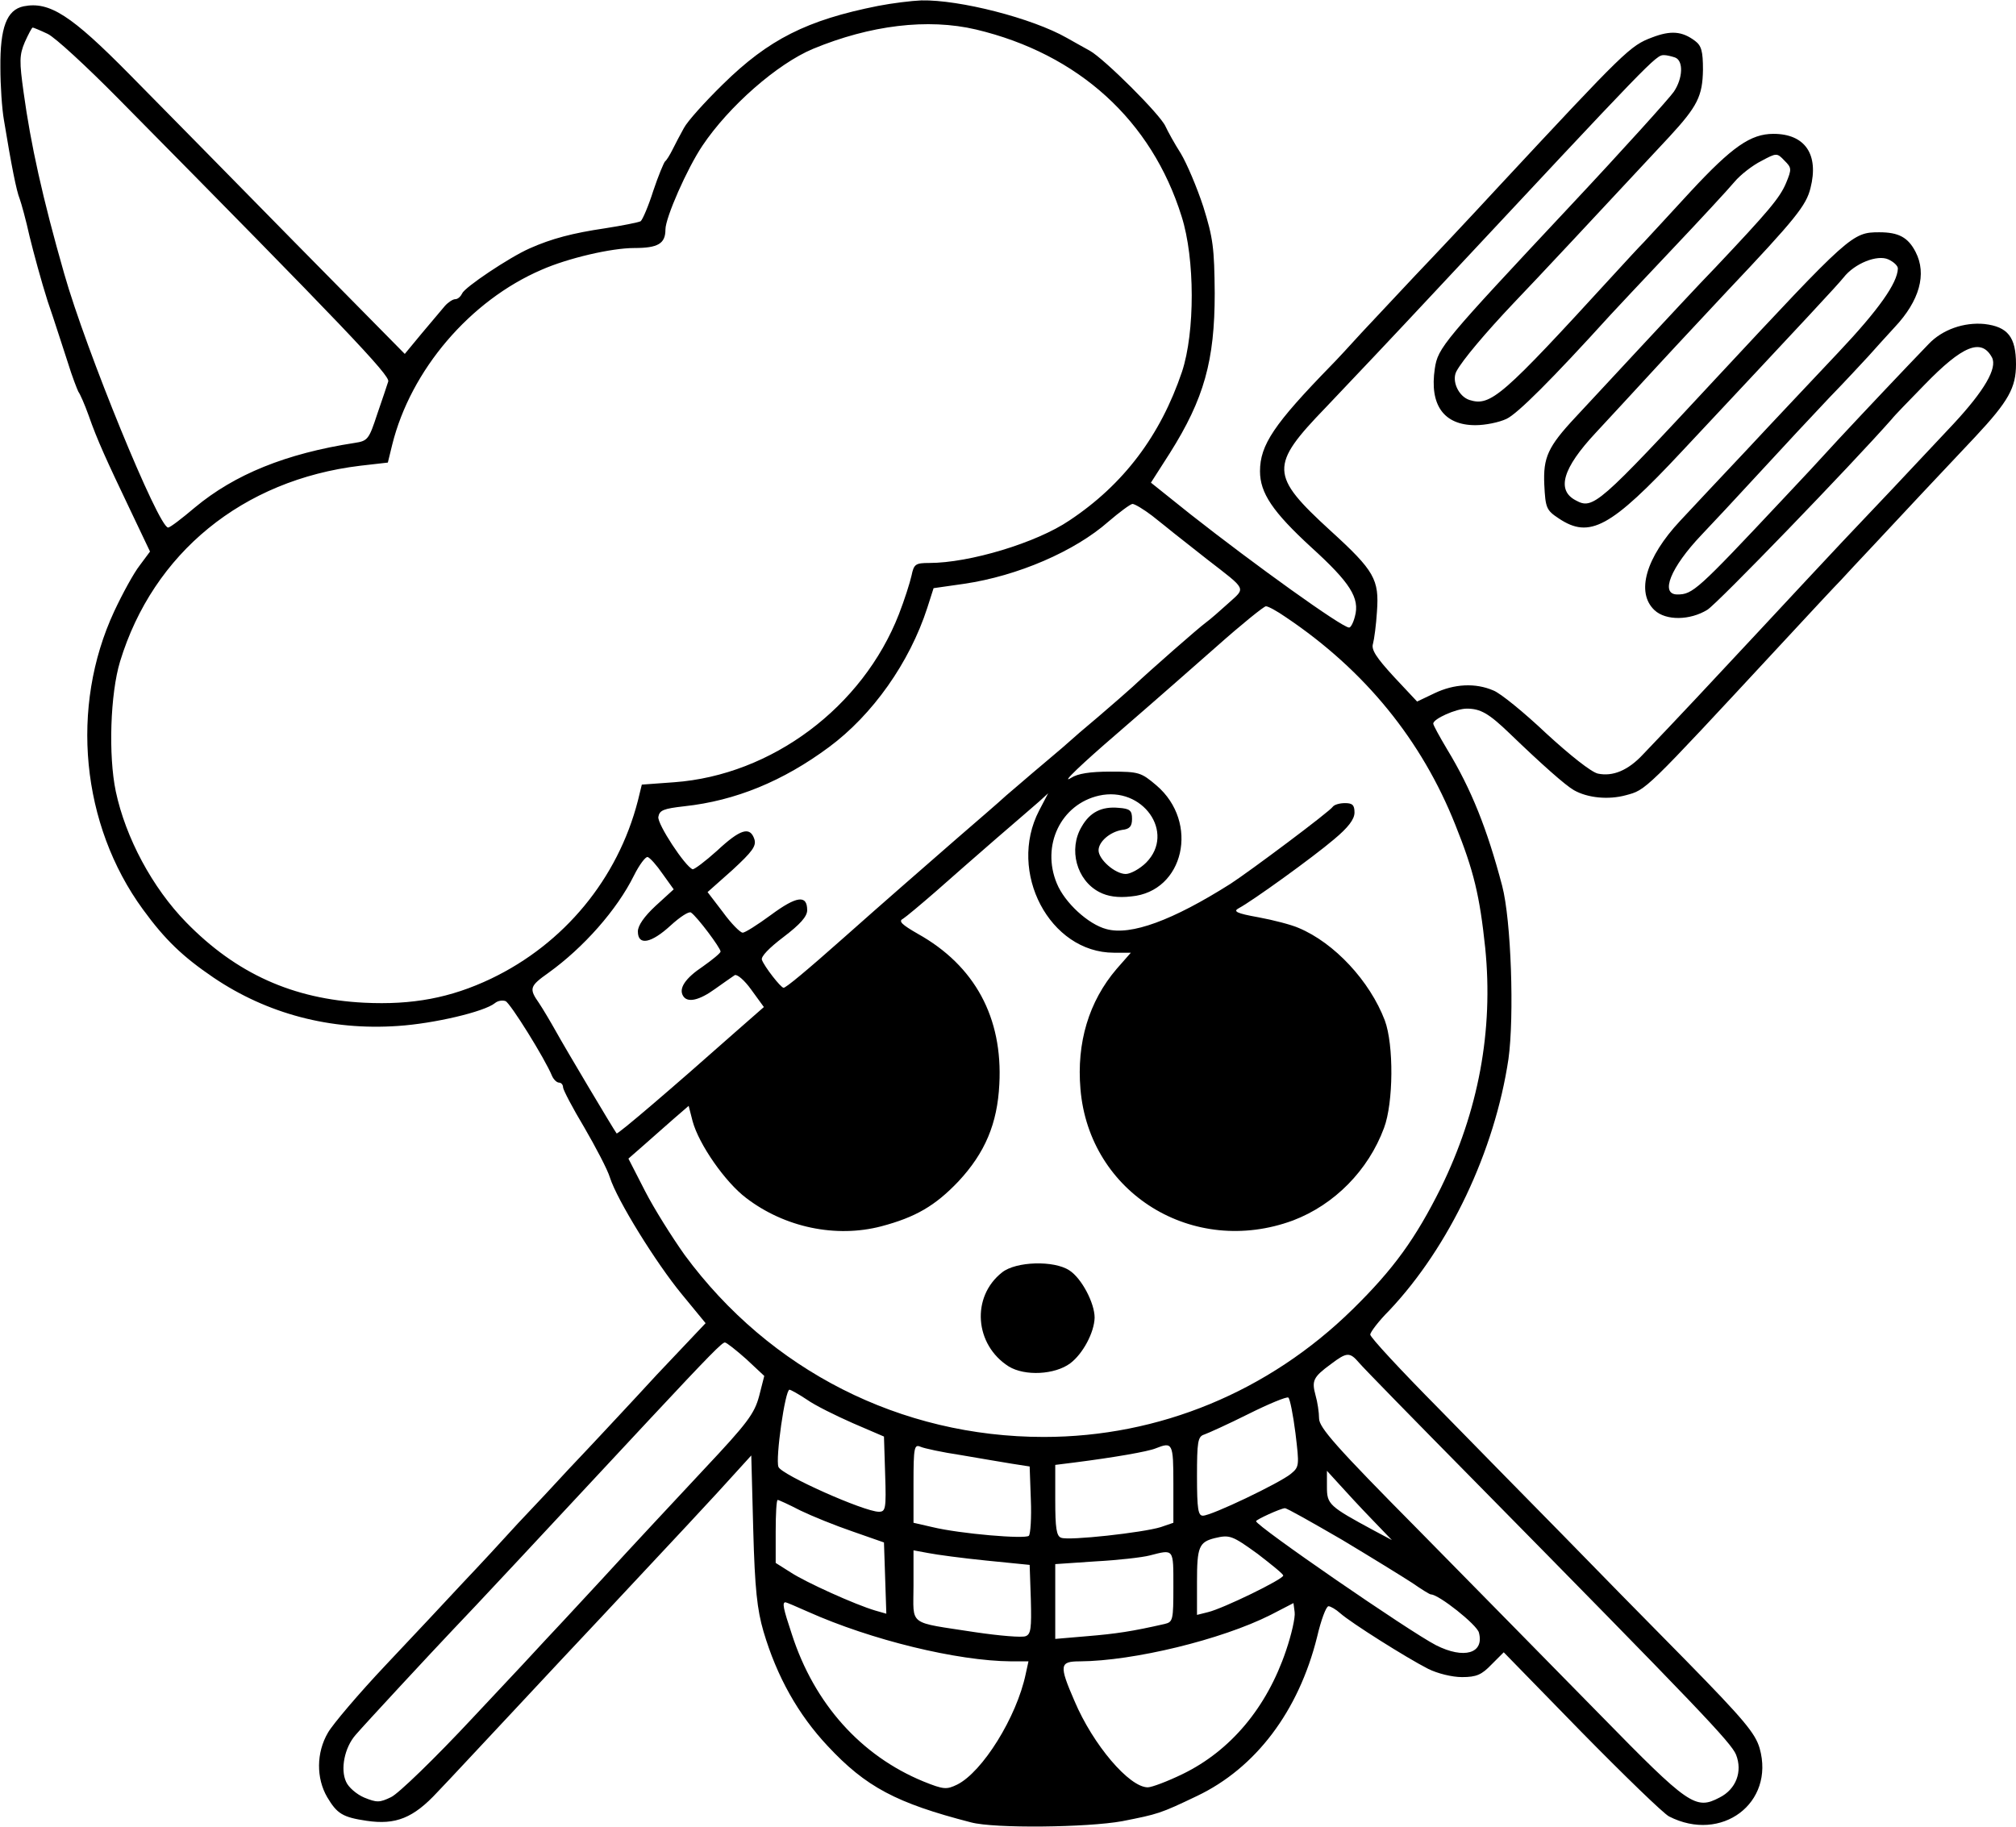 <?xml version="1.0" standalone="no"?>
<!DOCTYPE svg PUBLIC "-//W3C//DTD SVG 20010904//EN"
 "http://www.w3.org/TR/2001/REC-SVG-20010904/DTD/svg10.dtd">
<svg version="1.0" xmlns="http://www.w3.org/2000/svg"
 width="512pt" height="464pt" viewBox="0 0 512 464"
 preserveAspectRatio="xMidYMid meet">
<g transform="translate(0,464) scale(0.1,-0.1)"
fill="#000000" stroke="none">
<path d="M2230 4625 c-181 -36 -278 -85 -394 -199 -46 -45 -90 -94 -99 -111
-9 -16 -22 -41 -29 -55 -7 -14 -15 -27 -19 -30 -3 -3 -17 -36 -30 -75 -12 -38
-27 -73 -32 -77 -6 -3 -46 -11 -91 -18 -81 -12 -135 -26 -191 -51 -52 -23
-165 -99 -171 -114 -4 -8 -11 -15 -18 -15 -6 0 -18 -8 -26 -17 -8 -10 -35 -41
-59 -70 l-43 -52 -283 287 c-155 158 -342 348 -416 423 -148 150 -203 186
-269 173 -43 -9 -60 -54 -59 -156 0 -45 4 -105 9 -133 19 -116 32 -181 40
-200 4 -11 16 -54 25 -95 10 -41 30 -115 46 -165 17 -49 39 -119 51 -155 11
-36 24 -69 27 -75 4 -5 16 -32 26 -60 22 -63 45 -113 107 -243 l49 -103 -26
-35 c-15 -19 -44 -72 -65 -117 -113 -243 -84 -542 73 -757 56 -77 101 -120
179 -173 136 -92 297 -135 469 -123 91 6 219 36 246 58 7 6 19 8 27 5 12 -5
100 -146 118 -190 4 -9 12 -17 18 -17 5 0 10 -5 10 -12 0 -6 24 -52 54 -102
29 -50 59 -107 65 -127 18 -57 117 -217 183 -297 l60 -73 -124 -131 c-67 -73
-132 -142 -143 -154 -11 -12 -47 -50 -80 -85 -32 -35 -91 -98 -130 -139 -38
-42 -101 -110 -140 -151 -38 -41 -126 -135 -195 -208 -69 -73 -135 -151 -147
-172 -30 -51 -30 -116 -2 -164 25 -42 39 -51 100 -60 74 -11 119 7 180 73 30
31 117 125 194 207 77 83 176 188 220 235 163 174 305 326 343 369 l40 44 5
-189 c4 -150 10 -203 26 -258 34 -115 88 -211 163 -291 97 -104 174 -145 364
-194 60 -16 296 -13 384 3 91 18 96 19 190 64 149 71 258 215 305 404 10 43
23 78 29 78 5 0 19 -8 30 -18 27 -24 168 -113 223 -141 24 -12 61 -21 86 -21
37 0 50 6 75 32 l31 31 197 -202 c109 -111 209 -208 223 -215 133 -68 269 34
230 173 -11 38 -39 72 -188 224 -97 98 -238 242 -314 320 -77 78 -217 221
-313 319 -96 97 -174 181 -174 188 0 6 21 34 48 61 153 162 268 405 303 639
15 108 7 353 -16 440 -38 144 -78 245 -140 347 -19 32 -35 61 -35 65 0 12 58
38 85 38 35 0 56 -12 109 -63 83 -80 142 -132 163 -144 35 -20 88 -25 132 -13
52 14 45 7 391 380 74 80 144 155 155 166 11 12 49 53 84 90 68 73 171 183
258 275 84 90 103 124 103 184 0 69 -21 95 -80 102 -52 5 -107 -14 -142 -51
-57 -59 -160 -168 -228 -241 -40 -44 -105 -114 -144 -155 -215 -229 -227 -240
-266 -240 -45 0 -17 69 61 151 24 25 91 97 149 160 57 62 137 148 176 189 40
41 84 89 99 105 15 17 45 50 67 74 63 67 82 135 53 191 -19 37 -43 50 -92 50
-69 0 -74 -5 -414 -370 -300 -323 -313 -335 -357 -311 -50 26 -33 82 50 171
28 30 99 107 157 170 58 63 138 148 177 190 175 185 201 218 212 262 22 86
-14 138 -94 138 -58 0 -105 -33 -210 -146 -54 -59 -108 -117 -119 -129 -11
-11 -47 -50 -79 -85 -281 -307 -310 -333 -364 -316 -28 9 -46 49 -33 73 15 28
73 97 145 173 53 55 220 234 396 423 71 77 84 103 85 170 0 47 -4 61 -20 73
-33 25 -62 27 -109 9 -56 -21 -68 -33 -391 -380 -71 -77 -166 -178 -211 -225
-44 -47 -105 -112 -135 -144 -30 -33 -65 -71 -79 -85 -144 -148 -180 -201
-180 -268 0 -55 32 -103 130 -193 99 -90 124 -129 111 -176 -4 -16 -11 -29
-15 -28 -19 1 -239 159 -403 288 l-100 80 48 75 c87 138 114 235 114 406 -1
115 -4 140 -29 220 -16 49 -42 110 -57 135 -16 25 -33 56 -39 69 -13 30 -156
172 -192 192 -14 8 -40 22 -59 33 -88 50 -272 97 -369 95 -25 -1 -74 -7 -110
-14z m249 -60 c260 -62 446 -231 522 -475 34 -107 34 -294 1 -394 -55 -163
-149 -287 -286 -378 -84 -57 -254 -108 -356 -108 -35 0 -39 -3 -45 -32 -4 -18
-18 -62 -32 -98 -92 -236 -323 -409 -571 -427 l-82 -6 -10 -41 c-51 -198 -187
-363 -373 -452 -103 -49 -200 -67 -322 -61 -181 9 -325 74 -452 204 -86 88
-154 215 -179 333 -19 91 -14 248 11 330 84 275 311 461 610 497 l70 8 11 45
c47 190 198 367 380 445 66 29 176 55 235 55 60 0 79 11 79 47 0 30 55 155 94
213 67 100 190 208 281 246 145 60 291 78 414 49z m-2358 -11 c19 -9 99 -83
179 -164 578 -585 691 -704 686 -719 -3 -9 -15 -46 -28 -83 -21 -64 -24 -68
-57 -73 -175 -27 -305 -80 -406 -164 -33 -28 -63 -51 -68 -51 -24 -1 -209 451
-264 645 -55 192 -85 329 -103 460 -11 79 -11 95 3 128 9 20 18 37 20 37 2 0
19 -7 38 -16z m4133 -60 c22 -8 20 -53 -3 -87 -10 -15 -128 -146 -263 -290
-323 -345 -336 -360 -344 -413 -14 -93 23 -144 103 -144 25 0 60 7 79 16 28
13 116 101 263 263 13 14 83 89 156 166 73 77 145 155 160 173 15 18 46 42 68
53 39 21 40 21 59 1 18 -18 19 -21 4 -57 -16 -38 -45 -72 -180 -215 -40 -41
-128 -136 -197 -210 -69 -74 -140 -151 -158 -170 -70 -75 -82 -102 -79 -171 3
-59 5 -65 37 -86 78 -52 131 -24 313 171 325 347 393 420 410 441 28 36 86 59
114 46 13 -6 24 -16 24 -23 -1 -37 -49 -105 -151 -213 -63 -67 -168 -178 -234
-249 -66 -70 -142 -151 -168 -179 -87 -93 -113 -182 -65 -227 29 -27 90 -26
134 1 25 15 365 367 469 485 5 7 43 46 83 87 96 99 144 119 171 69 14 -27 -19
-84 -98 -169 -116 -124 -204 -217 -281 -298 -41 -44 -136 -145 -210 -225 -122
-131 -207 -222 -297 -316 -38 -41 -77 -57 -115 -49 -17 4 -70 46 -131 102 -56
53 -116 102 -134 109 -46 20 -100 17 -150 -7 l-44 -21 -59 63 c-45 49 -58 69
-53 84 3 11 8 48 10 81 6 82 -6 104 -118 206 -154 141 -155 165 -12 313 77 81
166 175 278 295 554 593 560 600 581 600 7 0 19 -3 28 -6z m-1328 -1164 c22
-17 46 -37 55 -44 10 -8 48 -38 85 -67 102 -79 98 -71 54 -111 -21 -19 -46
-41 -57 -49 -18 -13 -139 -119 -187 -164 -12 -11 -51 -45 -86 -75 -36 -30 -67
-57 -70 -60 -3 -3 -34 -30 -70 -60 -36 -30 -78 -67 -95 -81 -16 -15 -73 -64
-125 -109 -94 -82 -186 -162 -285 -250 -98 -87 -150 -130 -155 -129 -7 0 -49
54 -55 71 -3 8 18 30 55 58 42 32 60 52 60 68 0 40 -27 36 -92 -12 -34 -25
-67 -46 -72 -45 -6 0 -29 23 -50 52 l-39 51 63 56 c51 47 61 61 56 78 -11 34
-36 26 -95 -29 -30 -27 -58 -48 -62 -47 -19 7 -90 115 -87 133 3 17 13 21 66
27 130 14 251 64 367 150 111 82 205 215 250 354 l16 50 77 11 c137 20 282 83
367 158 28 24 55 44 61 45 6 0 29 -14 50 -30z m340 -258 c201 -135 345 -313
430 -527 47 -117 62 -180 76 -313 21 -210 -17 -414 -113 -610 -64 -128 -119
-205 -224 -308 -213 -209 -491 -324 -784 -324 -364 0 -696 169 -912 462 -32
45 -78 118 -101 163 l-42 82 40 35 c21 19 56 49 76 67 l37 32 10 -39 c16 -59
83 -155 136 -195 98 -75 228 -102 343 -72 87 23 137 52 196 114 68 73 99 147
104 247 9 169 -62 301 -207 382 -40 23 -50 32 -38 38 8 5 45 36 83 69 37 33
106 93 153 134 48 41 97 84 110 95 l23 21 -23 -44 c-81 -156 27 -361 190 -361
l43 0 -36 -41 c-71 -83 -102 -188 -92 -305 22 -265 286 -428 540 -334 105 40
191 127 231 235 24 64 25 211 2 273 -38 100 -128 197 -219 235 -18 8 -64 20
-102 27 -56 10 -65 15 -50 23 34 18 188 129 242 175 36 30 52 51 52 68 0 19
-5 24 -24 24 -14 0 -27 -4 -31 -9 -6 -11 -212 -165 -260 -196 -147 -93 -253
-132 -315 -115 -46 12 -106 67 -126 116 -40 96 10 201 107 223 111 25 195 -94
120 -170 -16 -16 -40 -29 -52 -29 -27 0 -69 37 -69 60 0 22 29 47 60 52 19 2
25 9 25 28 0 21 -5 26 -34 28 -43 4 -73 -11 -94 -48 -34 -57 -13 -136 45 -166
21 -11 47 -15 81 -11 134 12 174 188 64 282 -39 33 -44 35 -117 35 -52 0 -83
-5 -100 -16 -29 -18 30 38 115 111 62 54 79 68 255 223 63 56 120 102 125 102
6 0 28 -12 51 -28z m-1583 -652 l28 -39 -46 -42 c-29 -27 -45 -50 -45 -65 0
-37 34 -30 83 15 24 22 47 37 52 33 16 -11 75 -90 75 -99 0 -4 -21 -21 -45
-38 -45 -30 -62 -56 -50 -75 11 -18 41 -11 81 18 21 15 44 31 50 35 6 3 25
-13 42 -37 l32 -44 -73 -64 c-159 -141 -298 -260 -301 -257 -7 9 -132 219
-154 259 -14 25 -33 57 -43 72 -26 37 -24 43 24 77 89 64 174 160 217 247 14
28 30 49 35 47 6 -2 23 -21 38 -43z m212 -1232 l46 -43 -13 -51 c-12 -45 -30
-69 -139 -185 -69 -74 -186 -199 -259 -279 -74 -80 -139 -150 -145 -156 -5 -6
-88 -95 -184 -197 -96 -103 -190 -194 -208 -202 -29 -14 -36 -14 -68 -1 -19 8
-40 26 -46 40 -15 32 -4 87 24 119 24 28 192 209 247 267 37 38 246 262 500
535 154 165 184 195 191 195 4 0 28 -19 54 -42z m1557 -10 c10 -12 139 -144
286 -293 580 -589 658 -671 671 -702 17 -43 0 -88 -42 -109 -61 -32 -78 -20
-302 209 -114 116 -322 328 -461 469 -211 213 -254 262 -254 285 0 15 -4 42
-9 59 -10 37 -6 46 39 79 41 31 48 31 72 3z m-1403 -93 c21 -15 74 -41 117
-60 l79 -34 3 -96 c3 -88 1 -95 -16 -95 -37 0 -248 94 -255 114 -8 21 17 196
28 196 3 0 23 -11 44 -25z m1241 -85 c10 -83 10 -86 -12 -104 -28 -23 -201
-106 -223 -106 -12 0 -15 16 -15 100 0 87 2 101 18 106 9 3 60 26 112 52 52
26 98 45 102 42 4 -3 12 -43 18 -90z m-850 -56 c47 -8 105 -18 130 -22 l45 -7
3 -84 c2 -46 -1 -88 -5 -92 -9 -9 -175 5 -245 22 l-48 11 0 100 c0 92 2 100
18 93 9 -4 55 -14 102 -21z m540 -73 l0 -99 -32 -11 c-45 -14 -234 -35 -253
-27 -12 4 -15 25 -15 95 l0 90 48 6 c102 13 188 28 207 36 43 17 45 14 45 -90z
m504 -90 l51 -53 -45 24 c-115 62 -120 67 -120 111 l0 41 31 -34 c17 -19 54
-59 83 -89z m-1451 22 c29 -14 88 -38 132 -53 l80 -28 3 -90 3 -91 -28 8 c-51
15 -177 72 -215 97 l-38 24 0 80 c0 44 2 80 5 80 3 0 29 -12 58 -27z m1375
-74 c75 -45 156 -95 179 -110 23 -16 44 -29 47 -29 20 0 117 -77 122 -97 14
-53 -38 -68 -109 -32 -68 35 -457 303 -457 315 0 4 61 32 73 33 4 1 69 -36
145 -80z m-214 -36 c35 -27 65 -51 65 -55 1 -9 -153 -84 -191 -93 l-28 -7 0
85 c0 87 5 100 45 110 38 9 44 7 109 -40z m-689 -17 l110 -11 3 -88 c2 -73 0
-88 -13 -93 -9 -4 -67 1 -128 10 -174 27 -157 14 -157 118 l0 90 38 -7 c20 -4
87 -13 147 -19z m475 -66 c0 -85 -1 -90 -22 -95 -83 -19 -124 -25 -196 -31
l-82 -7 0 95 0 95 103 7 c56 3 118 10 137 15 62 16 60 18 60 -79z m-928 -64
c161 -72 379 -125 516 -126 l44 0 -7 -32 c-23 -110 -110 -249 -174 -281 -27
-13 -34 -13 -86 8 -158 65 -277 197 -334 374 -22 66 -25 81 -16 81 2 0 28 -11
57 -24z m1214 -99 c-49 -145 -141 -254 -262 -313 -39 -19 -79 -34 -89 -34 -47
0 -139 108 -186 219 -40 92 -38 101 14 101 136 1 359 55 484 118 l58 30 3 -23
c2 -13 -8 -57 -22 -98z"/>
<path d="M2545 1408 c-79 -62 -70 -184 17 -239 41 -25 117 -21 156 8 32 24 61
78 62 116 0 37 -33 100 -64 120 -39 26 -136 23 -171 -5z"/>
</g>
</svg>
